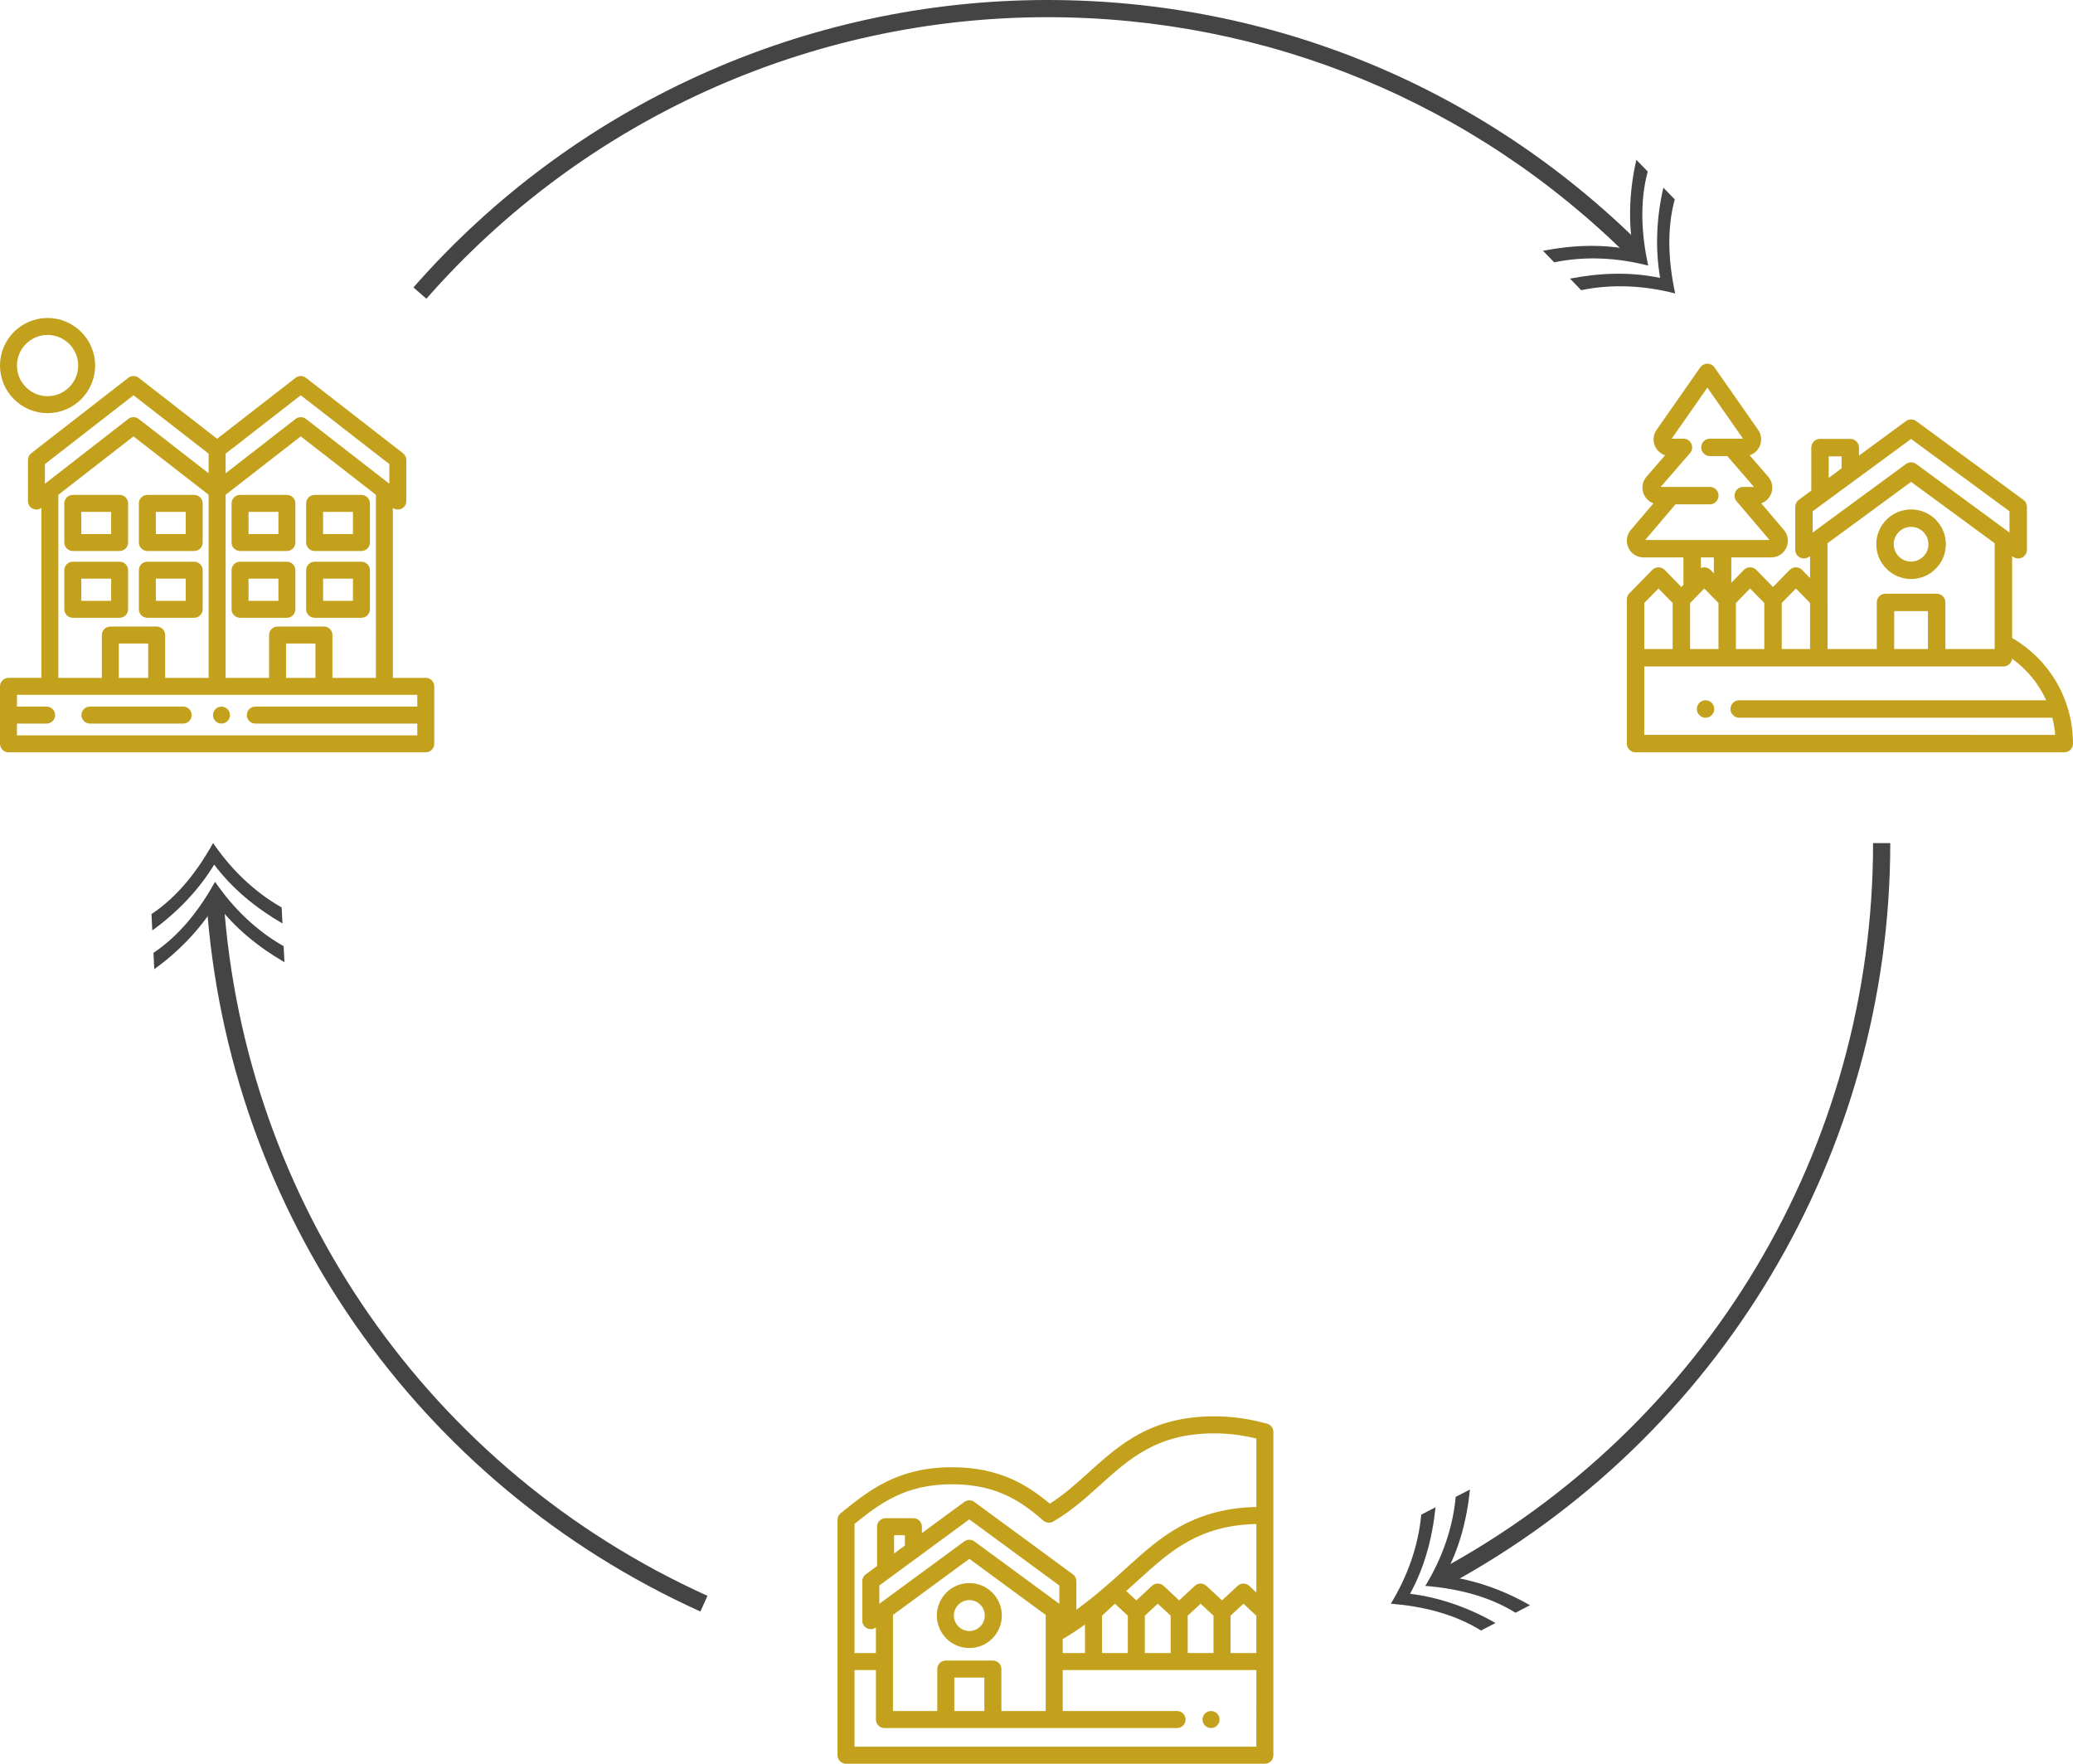 <?xml version="1.0" encoding="utf-8"?>
<!-- Generator: Adobe Illustrator 16.0.0, SVG Export Plug-In . SVG Version: 6.00 Build 0)  -->
<!DOCTYPE svg PUBLIC "-//W3C//DTD SVG 1.1//EN" "http://www.w3.org/Graphics/SVG/1.1/DTD/svg11.dtd">
<svg version="1.1" id="Ebene_1" xmlns="http://www.w3.org/2000/svg" xmlns:xlink="http://www.w3.org/1999/xlink" x="0px" y="0px"
	 width="482.512px" height="410.457px" viewBox="0 0 482.512 410.457" enable-background="new 0 0 482.512 410.457"
	 xml:space="preserve">
<circle display="none" fill="none" stroke="#000000" stroke-width="4" stroke-miterlimit="10" cx="239.382" cy="196.188" r="194.188"/>
<g>
	<g>
		<g>
			<path fill="#C3A11C" d="M396.985,167.027c-0.131,0-0.264-0.011-0.396-0.039c-0.127-0.027-0.256-0.064-0.379-0.115
				c-0.123-0.05-0.24-0.115-0.35-0.187c-0.111-0.075-0.215-0.16-0.311-0.254c-0.092-0.092-0.176-0.196-0.252-0.308
				c-0.072-0.11-0.135-0.228-0.186-0.349c-0.051-0.123-0.09-0.251-0.115-0.38c-0.027-0.131-0.039-0.264-0.039-0.396
				s0.012-0.267,0.039-0.396c0.025-0.13,0.064-0.257,0.115-0.379c0.051-0.124,0.113-0.241,0.186-0.351
				c0.076-0.112,0.16-0.215,0.252-0.308c0.096-0.094,0.199-0.179,0.311-0.253c0.109-0.072,0.227-0.135,0.35-0.186
				c0.123-0.051,0.252-0.092,0.379-0.116c0.262-0.052,0.531-0.052,0.793,0c0.131,0.024,0.258,0.064,0.379,0.116
				c0.123,0.051,0.242,0.114,0.352,0.186c0.111,0.074,0.215,0.159,0.309,0.253c0.092,0.093,0.178,0.195,0.252,0.308
				c0.072,0.11,0.137,0.227,0.186,0.351c0.051,0.122,0.088,0.249,0.115,0.379c0.027,0.129,0.041,0.264,0.041,0.396
				s-0.014,0.265-0.041,0.396c-0.027,0.129-0.064,0.257-0.115,0.38c-0.049,0.122-0.113,0.239-0.186,0.349
				c-0.074,0.112-0.16,0.215-0.252,0.308c-0.094,0.094-0.197,0.179-0.309,0.254c-0.109,0.072-0.229,0.137-0.352,0.187
				c-0.121,0.051-0.248,0.088-0.379,0.115C397.25,167.016,397.118,167.027,396.985,167.027z"/>
		</g>
		<g>
			<path fill="#C3A11C" d="M444.825,134.749c-4.465,0-8.098-3.632-8.098-8.096c0-4.463,3.633-8.096,8.098-8.096
				c4.463,0,8.094,3.633,8.094,8.096C452.918,131.117,449.288,134.749,444.825,134.749z M444.825,122.614
				c-2.229,0-4.039,1.812-4.039,4.039s1.811,4.038,4.039,4.038c2.227,0,4.039-1.811,4.039-4.038S447.051,122.614,444.825,122.614z"
				/>
		</g>
		<g>
			<path fill="#C3A11C" d="M481.165,164.386c0-0.003,0-0.004-0.002-0.005c-2.152-6.722-6.701-12.362-12.822-15.908v-19.06
				l0.221,0.162c0.613,0.453,1.434,0.521,2.115,0.175c0.682-0.345,1.111-1.044,1.111-1.81v-9.983c0-0.646-0.307-1.252-0.826-1.635
				l-24.938-18.318c-0.713-0.525-1.688-0.525-2.4,0l-10.926,8.025v-1.858c0-1.12-0.908-2.028-2.027-2.028h-7.043
				c-1.121,0-2.029,0.908-2.029,2.028v10.012l-2.91,2.14c-0.521,0.382-0.828,0.989-0.828,1.635v9.983c0,0.765,0.43,1.465,1.111,1.81
				c0.289,0.146,0.604,0.219,0.916,0.219c0.424,0,0.846-0.133,1.201-0.394l0.219-0.162v5.105l-1.842-1.883
				c-0.381-0.391-0.902-0.61-1.447-0.61c-0.547,0-1.07,0.219-1.451,0.61l-3.883,3.97l-3.881-3.97
				c-0.381-0.389-0.904-0.61-1.449-0.61c-0.547,0-1.068,0.221-1.451,0.61l-2.928,2.995v-5.904h9.283
				c1.531,0,2.883-0.863,3.525-2.254c0.643-1.392,0.426-2.98-0.568-4.147l-5.26-6.182c0.965-0.344,1.762-1.064,2.211-2.043
				c0.639-1.4,0.41-2.993-0.596-4.158l-4.324-4.991c0.949-0.309,1.758-0.98,2.238-1.898c0.67-1.288,0.57-2.829-0.262-4.02
				l-10.154-14.524c-0.381-0.543-1-0.866-1.662-0.866c-0.664,0-1.283,0.323-1.664,0.866l-10.152,14.524
				c-0.834,1.191-0.934,2.732-0.262,4.02c0.479,0.918,1.287,1.59,2.238,1.898l-4.324,4.991c-1.008,1.165-1.236,2.758-0.596,4.158
				c0.445,0.979,1.244,1.7,2.209,2.043l-5.26,6.182c-0.992,1.167-1.211,2.755-0.568,4.147c0.645,1.391,1.994,2.254,3.527,2.254
				h9.281v6.389l-0.479,0.49l-3.881-3.97c-0.381-0.389-0.904-0.61-1.451-0.61c-0.545,0-1.068,0.221-1.449,0.61l-5.332,5.453
				c-0.369,0.378-0.578,0.888-0.578,1.418v33.542c0,0.538,0.213,1.054,0.594,1.434c0.381,0.381,0.896,0.595,1.436,0.595h99.789
				c1.119,0,2.027-0.908,2.027-2.028C482.512,170.091,482.059,167.177,481.165,164.386z M464.284,126.433v24.613h-11.475v-10.853
				c0-1.121-0.908-2.028-2.027-2.028h-11.914c-1.121,0-2.029,0.907-2.029,2.028v10.853h-11.461v-11.54
				c0-0.072-0.006-0.144-0.012-0.214v-12.859l19.459-14.294l18.447,13.552L464.284,126.433z M448.754,151.046h-7.859v-8.825h7.859
				V151.046z M444.825,102.155l22.908,16.828v4.951l-2.205-1.618l-19.504-14.328c-0.119-0.087-0.244-0.159-0.375-0.218
				c-0.262-0.117-0.543-0.175-0.824-0.175c-0.422,0-0.844,0.131-1.201,0.393l-21.709,15.946v-4.951L444.825,102.155z
				 M425.655,106.198h2.988v2.81l-2.988,2.194V106.198z M418.018,136.955l3.289,3.365v10.725h-6.594v-10.713L418.018,136.955z
				 M407.354,136.955l3.303,3.377v10.713h-6.605v-10.713L407.354,136.955z M393.385,140.334l3.305-3.379l3.305,3.379v10.712h-6.609
				V140.334z M389.989,117.37h7.998c1.121,0,2.027-0.908,2.027-2.029c0-1.12-0.906-2.028-2.027-2.028h-11.432l6.818-7.871
				c0.52-0.6,0.643-1.448,0.313-2.17c-0.33-0.723-1.051-1.186-1.846-1.186h-2.736l8.303-11.875l8.301,11.875h-1.549
				c-0.004,0-0.012,0-0.016,0h-6.139c-1.119,0-2.029,0.908-2.029,2.028c0,1.12,0.91,2.028,2.029,2.028h4.039l6.211,7.171h-2.494
				c-0.791,0-1.51,0.46-1.842,1.178c-0.332,0.717-0.217,1.563,0.297,2.166l7.668,9.014h-28.955L389.989,117.37z M398.917,129.726
				v3.704l-0.775-0.795c-0.383-0.389-0.904-0.61-1.451-0.61c-0.275,0-0.547,0.057-0.795,0.163v-2.462H398.917z M382.723,140.334
				l3.303-3.379l3.303,3.379v10.712h-6.605V140.334z M382.723,171.02v-15.917h83.588c0.539,0,1.055-0.215,1.434-0.595
				c0.33-0.328,0.533-0.759,0.584-1.219c3.459,2.486,6.195,5.817,7.951,9.682h-71.465c-1.121,0-2.027,0.908-2.027,2.028
				c0,1.12,0.906,2.028,2.027,2.028h72.891c0.332,1.308,0.555,2.642,0.666,3.994L382.723,171.02L382.723,171.02z"/>
		</g>
	</g>
	<g>
		<g>
			<path fill="#C3A11C" d="M225.621,383.537c-4.168,0-7.56-3.392-7.56-7.562c0-4.168,3.392-7.561,7.56-7.561s7.56,3.393,7.56,7.561
				C233.181,380.146,229.789,383.537,225.621,383.537z M225.621,372.379c-1.984,0-3.597,1.613-3.597,3.597
				c0,1.984,1.613,3.599,3.597,3.599s3.597-1.614,3.597-3.599C229.218,373.992,227.604,372.379,225.621,372.379z"/>
		</g>
		<g>
			<path fill="#C3A11C" d="M281.879,402.152c-0.131,0-0.262-0.012-0.389-0.038c-0.125-0.025-0.252-0.063-0.369-0.113
				c-0.121-0.048-0.236-0.11-0.342-0.182c-0.111-0.073-0.213-0.154-0.303-0.245c-0.09-0.094-0.176-0.194-0.246-0.304
				c-0.07-0.107-0.131-0.222-0.182-0.341c-0.049-0.121-0.088-0.244-0.113-0.371c-0.027-0.128-0.039-0.257-0.039-0.388
				c0-0.129,0.012-0.261,0.039-0.387c0.025-0.126,0.064-0.252,0.113-0.37c0.051-0.119,0.111-0.236,0.182-0.343
				c0.07-0.109,0.156-0.211,0.246-0.301c0.09-0.092,0.191-0.175,0.303-0.247c0.105-0.07,0.221-0.132,0.342-0.182
				c0.117-0.049,0.244-0.088,0.369-0.112c0.258-0.053,0.52-0.053,0.775,0c0.127,0.024,0.25,0.063,0.371,0.112
				c0.119,0.05,0.232,0.111,0.342,0.182c0.109,0.072,0.209,0.155,0.299,0.247c0.094,0.09,0.176,0.191,0.25,0.301
				c0.07,0.106,0.131,0.224,0.182,0.343c0.049,0.118,0.088,0.244,0.113,0.37c0.023,0.126,0.037,0.258,0.037,0.387
				c0,0.131-0.014,0.26-0.037,0.388c-0.025,0.127-0.064,0.25-0.113,0.371c-0.051,0.119-0.111,0.233-0.182,0.341
				c-0.074,0.109-0.156,0.21-0.25,0.304c-0.09,0.091-0.189,0.172-0.299,0.245c-0.109,0.071-0.223,0.134-0.342,0.182
				c-0.121,0.05-0.244,0.088-0.371,0.113C282.137,402.141,282.008,402.152,281.879,402.152z"/>
		</g>
		<g>
			<path fill="#C3A11C" d="M294.924,331.325c-4.375-1.186-8.184-1.713-12.348-1.713c-14.707,0-22.084,6.654-29.217,13.091
				c-2.936,2.649-5.727,5.166-9.006,7.238c-5.106-4.262-11.622-8.485-22.754-8.485c-12.706,0-19.427,5.444-25.926,10.709
				c-0.465,0.376-0.735,0.941-0.735,1.54v54.771c0,1.094,0.887,1.981,1.981,1.981h97.488c1.096,0,1.98-0.888,1.98-1.981v-75.239
				C296.389,332.343,295.792,331.559,294.924,331.325z M276.448,384.699v-8.689l3.002-2.792l3.006,2.792v8.689H276.448z
				 M266.475,384.699v-8.689l3.004-2.792l3.006,2.792v8.689H266.475z M256.502,384.699v-8.689l3.004-2.792l3.006,2.792v8.689
				H256.502z M247.362,384.699v-3.271c0.086-0.037,0.172-0.079,0.256-0.128c1.672-0.991,3.328-2.096,4.922-3.242v6.641H247.362z
				 M233.081,398.189v-9.763c0-1.094-0.888-1.981-1.981-1.981h-10.955c-1.096,0-1.983,0.888-1.983,1.981v9.763h-10.318v-22.356
				l17.778-13.06l17.778,13.06v22.358h-10.318V398.189z M229.118,398.189h-6.992v-7.781h6.992V398.189z M246.57,373.245l-0.015-0.01
				c0-0.001-0.002-0.002-0.002-0.003l-19.76-14.515c-0.054-0.04-0.111-0.077-0.168-0.11c-0.298-0.177-0.632-0.267-0.967-0.274
				c-0.012,0-0.025,0-0.038,0c-0.013,0-0.026,0-0.039,0c-0.336,0.008-0.669,0.098-0.967,0.274c-0.057,0.033-0.114,0.07-0.167,0.11
				l-19.777,14.527v-4.264l20.95-15.391l20.949,15.391V373.245z M210.624,359.69l-2.513,1.847v-4.255h2.513V359.69z M292.426,370.6
				l-1.654-1.538c-0.76-0.706-1.938-0.706-2.699,0l-3.637,3.381l-3.637-3.381c-0.758-0.706-1.936-0.706-2.697,0l-3.637,3.381
				l-3.637-3.381c-0.76-0.706-1.938-0.706-2.697,0l-3.637,3.381l-2.348-2.183c0.922-0.821,1.725-1.555,2.385-2.154
				c0.316-0.29,0.596-0.545,0.836-0.762c7.053-6.364,13.727-12.385,27.061-12.673V370.6H292.426z M286.418,376.01l3.004-2.792
				l3.004,2.792v8.689h-6.008V376.01z M198.902,354.65c5.974-4.826,11.839-9.23,22.698-9.23c10.588,0,16.309,4.178,21.262,8.456
				c0.638,0.551,1.555,0.638,2.285,0.217c4.172-2.406,7.574-5.478,10.867-8.447c6.881-6.206,13.379-12.069,26.563-12.069
				c3.332,0,6.424,0.373,9.85,1.198v15.933c-6.531,0.134-12.258,1.574-17.475,4.394c-4.813,2.601-8.588,6.007-12.24,9.302
				c-0.244,0.22-0.527,0.48-0.852,0.774c-2.338,2.132-6.566,5.988-11.326,9.442v-6.642c0-0.631-0.301-1.224-0.809-1.597
				l-22.932-16.845c-0.698-0.514-1.647-0.514-2.346,0l-9.861,7.243v-1.479c0-1.095-0.887-1.981-1.981-1.981h-6.476
				c-1.095,0-1.981,0.887-1.981,1.981v9.147l-2.631,1.933c-0.508,0.373-0.809,0.966-0.809,1.597v9.182
				c0,0.747,0.42,1.431,1.086,1.768c0.283,0.144,0.589,0.215,0.895,0.215c0.415,0,0.826-0.13,1.173-0.385l0.017-0.013v5.955h-4.978
				V354.65z M292.426,406.494h-93.524v-17.833h4.978v11.51c0,1.095,0.887,1.981,1.981,1.981h68.114c1.096,0,1.982-0.887,1.982-1.981
				s-0.887-1.981-1.982-1.981h-26.613v-9.528h45.064V406.494z"/>
		</g>
	</g>
	<g>
		<g>
			<path fill="#C3A11C" d="M0,85.073C0,78.967,4.967,74,11.073,74c6.104,0,11.072,4.967,11.072,11.073
				c0,6.105-4.968,11.073-11.072,11.073C4.967,96.146,0,91.178,0,85.073z M3.948,85.073c0,3.929,3.197,7.125,7.125,7.125
				s7.125-3.196,7.125-7.125c0-3.929-3.197-7.125-7.125-7.125S3.948,81.145,3.948,85.073z"/>
		</g>
		<g>
			<path fill="#C3A11C" d="M71.255,126.252v-9.1c0-1.091,0.884-1.974,1.974-1.974h10.903c1.09,0,1.973,0.883,1.973,1.974v9.1
				c0,1.09-0.883,1.974-1.973,1.974H73.229C72.139,128.226,71.255,127.342,71.255,126.252z M82.157,119.127h-6.954v5.151h6.954
				V119.127z"/>
		</g>
		<g>
			<path fill="#C3A11C" d="M53.9,126.252v-9.1c0-1.091,0.885-1.974,1.974-1.974h10.903c1.089,0,1.974,0.883,1.974,1.974v9.1
				c0,1.09-0.885,1.974-1.974,1.974H55.875C54.785,128.226,53.9,127.342,53.9,126.252z M64.804,119.127h-6.955v5.151h6.955V119.127z
				"/>
		</g>
		<g>
			<path fill="#C3A11C" d="M71.255,141.796v-9.1c0-1.089,0.884-1.974,1.974-1.974h10.903c1.09,0,1.973,0.885,1.973,1.974v9.1
				c0,1.09-0.883,1.974-1.973,1.974H73.229C72.139,143.771,71.255,142.887,71.255,141.796z M82.157,134.671h-6.954v5.151h6.954
				V134.671z"/>
		</g>
		<g>
			<path fill="#C3A11C" d="M53.9,141.796v-9.1c0-1.089,0.885-1.974,1.974-1.974h10.903c1.089,0,1.974,0.885,1.974,1.974v9.1
				c0,1.09-0.885,1.974-1.974,1.974H55.875C54.785,143.771,53.9,142.887,53.9,141.796z M64.804,134.671h-6.955v5.151h6.955V134.671z
				"/>
		</g>
		<g>
			<path fill="#C3A11C" d="M14.971,126.252v-9.1c0-1.091,0.884-1.974,1.974-1.974h10.902c1.09,0,1.974,0.883,1.974,1.974v9.1
				c0,1.09-0.884,1.974-1.974,1.974H16.945C15.854,128.226,14.971,127.342,14.971,126.252z M25.873,119.127h-6.954v5.151h6.954
				V119.127z"/>
		</g>
		<g>
			<path fill="#C3A11C" d="M32.324,126.252v-9.1c0-1.091,0.885-1.974,1.974-1.974h10.903c1.089,0,1.974,0.883,1.974,1.974v9.1
				c0,1.09-0.885,1.974-1.974,1.974H34.298C33.209,128.226,32.324,127.342,32.324,126.252z M43.228,119.127h-6.955v5.151h6.955
				V119.127z"/>
		</g>
		<g>
			<path fill="#C3A11C" d="M14.971,141.796v-9.1c0-1.089,0.884-1.974,1.974-1.974h10.902c1.09,0,1.974,0.885,1.974,1.974v9.1
				c0,1.09-0.884,1.974-1.974,1.974H16.945C15.854,143.771,14.971,142.887,14.971,141.796z M25.873,134.671h-6.954v5.151h6.954
				V134.671z"/>
		</g>
		<g>
			<path fill="#C3A11C" d="M32.324,141.796v-9.1c0-1.089,0.885-1.974,1.974-1.974h10.903c1.089,0,1.974,0.885,1.974,1.974v9.1
				c0,1.09-0.885,1.974-1.974,1.974H34.298C33.209,143.771,32.324,142.887,32.324,141.796z M43.228,134.671h-6.955v5.151h6.955
				V134.671z"/>
		</g>
		<g>
			<path fill="#C3A11C" d="M51.164,168.354c-0.125-0.026-0.249-0.065-0.369-0.114c-0.119-0.049-0.233-0.11-0.34-0.182
				c-0.108-0.072-0.209-0.156-0.3-0.245c-0.091-0.091-0.174-0.193-0.247-0.301c-0.071-0.105-0.13-0.221-0.179-0.34
				c-0.05-0.119-0.089-0.244-0.115-0.368c-0.025-0.128-0.038-0.259-0.038-0.387s0.012-0.259,0.038-0.385
				c0.025-0.126,0.064-0.25,0.113-0.37c0.049-0.121,0.11-0.235,0.181-0.34c0.073-0.11,0.156-0.21,0.247-0.301
				c0.09-0.09,0.192-0.173,0.3-0.245c0.106-0.071,0.221-0.132,0.34-0.182c0.121-0.05,0.244-0.086,0.369-0.112
				c0.256-0.052,0.517-0.052,0.772,0c0.126,0.025,0.251,0.062,0.369,0.112c0.121,0.05,0.235,0.111,0.341,0.182
				c0.11,0.071,0.209,0.154,0.301,0.245c0.091,0.091,0.173,0.191,0.245,0.301c0.071,0.105,0.131,0.219,0.181,0.34
				c0.049,0.119,0.087,0.243,0.112,0.37c0.025,0.126,0.039,0.257,0.039,0.385s-0.014,0.259-0.039,0.387
				c-0.025,0.124-0.063,0.249-0.112,0.368c-0.05,0.119-0.11,0.235-0.181,0.34c-0.072,0.108-0.154,0.21-0.245,0.301
				c-0.091,0.093-0.191,0.173-0.301,0.245c-0.106,0.072-0.221,0.133-0.341,0.182c-0.117,0.049-0.243,0.088-0.369,0.114
				c-0.126,0.024-0.257,0.037-0.385,0.037C51.423,168.39,51.292,168.378,51.164,168.354z"/>
		</g>
		<g>
			<path fill="#C3A11C" d="M18.952,166.416c0-1.09,0.884-1.974,1.974-1.974h21.715c1.09,0,1.974,0.884,1.974,1.974
				c0,1.091-0.884,1.974-1.974,1.974H20.926C19.836,168.39,18.952,167.507,18.952,166.416z"/>
		</g>
		<g>
			<path fill="#C3A11C" d="M0,159.73v13.372c0,1.091,0.884,1.974,1.974,1.974h97.128c1.09,0,1.974-0.883,1.974-1.974V159.73
				c0-1.09-0.884-1.974-1.974-1.974h-7.657v-39.544c0.34,0.245,0.744,0.371,1.151,0.371c0.295,0,0.592-0.066,0.867-0.202
				c0.677-0.331,1.106-1.019,1.106-1.772v-9.568c0-0.61-0.281-1.185-0.763-1.56L71.216,87.926c-0.712-0.554-1.71-0.554-2.422,0
				l-18.256,14.185L32.283,87.926c-0.713-0.554-1.709-0.554-2.423,0L7.27,105.481c-0.481,0.374-0.763,0.948-0.763,1.559v9.568
				c0,0.753,0.429,1.442,1.106,1.772c0.275,0.135,0.572,0.202,0.868,0.202c0.406,0,0.811-0.126,1.151-0.37v39.543H1.974
				C0.884,157.756,0,158.64,0,159.73z M27.649,157.756v-7.995h6.846v7.995H27.649L27.649,157.756z M23.702,147.787v9.969H13.581
				l-0.001-42.61l17.492-13.592l17.491,13.592l0.001,42.61H38.443v-9.969c0-1.09-0.884-1.974-1.974-1.974H25.676
				C24.585,145.813,23.702,146.697,23.702,147.787z M48.564,105.578v4.568L32.283,97.495c-0.044-0.034-0.091-0.067-0.137-0.097
				c-0.652-0.424-1.497-0.424-2.149,0c-0.046,0.03-0.092,0.063-0.137,0.097l-19.406,15.079v-4.567l20.617-16.021L48.564,105.578z
				 M90.622,108.006v4.567L71.216,97.495c-0.712-0.554-1.71-0.554-2.422,0l-16.282,12.651v-4.568l17.492-13.592L90.622,108.006z
				 M87.497,157.756H77.376v-9.969c0-1.09-0.884-1.974-1.974-1.974H64.608c-1.09,0-1.975,0.884-1.975,1.974v9.969H52.512
				l0.001-42.61l17.491-13.592l17.492,13.592V157.756z M66.583,149.761h6.845v7.995h-6.845V149.761z M3.948,171.128v-2.738h6.91
				c1.09,0,1.974-0.883,1.974-1.974c0-1.09-0.884-1.974-1.974-1.974h-6.91v-2.738h93.18v2.738H59.424
				c-1.09,0-1.974,0.884-1.974,1.974c0,1.091,0.884,1.974,1.974,1.974h37.704v2.738H3.948z"/>
		</g>
	</g>
	<g>
		<g>
			<path fill="#444444" d="M99.242,69.527l-3.008-2.638C133.514,24.38,187.295,0,243.79,0c52.228,0,101.376,20.289,138.393,57.129
				l-2.822,2.835C343.099,23.875,294.953,4,243.79,4C188.447,4,135.762,27.884,99.242,69.527z"/>
		</g>
		<g>
			<g>
				<path fill="#444444" d="M389.815,46.404c-1.933,7.096-1.441,14.746,0.104,21.893c-7.095-1.844-14.688-2.265-21.88-0.767
					l-2.606-2.687c7.053-1.369,14.093-1.613,20.979-0.161c-1.2-6.968-0.827-14.173,0.753-21.009L389.815,46.404z"/>
			</g>
			<g>
				<path fill="#444444" d="M383.53,39.925c-1.933,7.096-1.441,14.746,0.102,21.891c-7.096-1.844-14.687-2.263-21.878-0.765
					l-2.606-2.687c7.051-1.37,14.094-1.612,20.978-0.163c-1.198-6.965-0.825-14.171,0.755-21.007L383.53,39.925z"/>
			</g>
		</g>
	</g>
	<g>
		<g>
			<path fill="#444444" d="M163.024,375.033C97.015,345.177,52.962,281.82,48.059,209.688l3.991-0.271
				c4.803,70.66,47.958,132.724,112.623,161.972L163.024,375.033z"/>
		</g>
		<g>
			<g>
				<path fill="#444444" d="M35.258,212.728c6.128-4.066,10.798-10.146,14.343-16.54c4.124,6.061,9.559,11.38,15.957,14.989
					l0.191,3.739c-6.208-3.616-11.666-8.07-15.891-13.699c-3.687,6.034-8.714,11.208-14.406,15.311L35.258,212.728z"/>
			</g>
			<g>
				<path fill="#444444" d="M35.72,221.742c6.128-4.065,10.798-10.146,14.343-16.537c4.124,6.061,9.559,11.377,15.957,14.986
					l0.191,3.739c-6.208-3.615-11.666-8.071-15.891-13.696c-3.687,6.029-8.714,11.206-14.406,15.309L35.72,221.742z"/>
			</g>
		</g>
	</g>
	<g>
		<g>
			<path fill="#444444" d="M336.664,369.055l-1.896-3.516c62.429-33.612,101.21-98.328,101.21-169.328h4
				C439.977,268.211,400.389,334.744,336.664,369.055z"/>
		</g>
		<g>
			<g>
				<path fill="#444444" d="M344.712,379.457c-6.231-3.906-13.696-5.653-20.983-6.246c3.82-6.256,6.425-13.401,7.074-20.719
					l3.328-1.716c-0.734,7.146-2.541,13.956-5.927,20.126c7.018,0.87,13.806,3.315,19.89,6.81L344.712,379.457z"/>
			</g>
			<g>
				<path fill="#444444" d="M352.734,375.319c-6.23-3.906-13.695-5.654-20.98-6.248c3.821-6.256,6.423-13.399,7.072-20.717
					l3.327-1.716c-0.732,7.146-2.542,13.956-5.924,20.124c7.014,0.873,13.803,3.317,19.888,6.812L352.734,375.319z"/>
			</g>
		</g>
	</g>
</g>
</svg>
